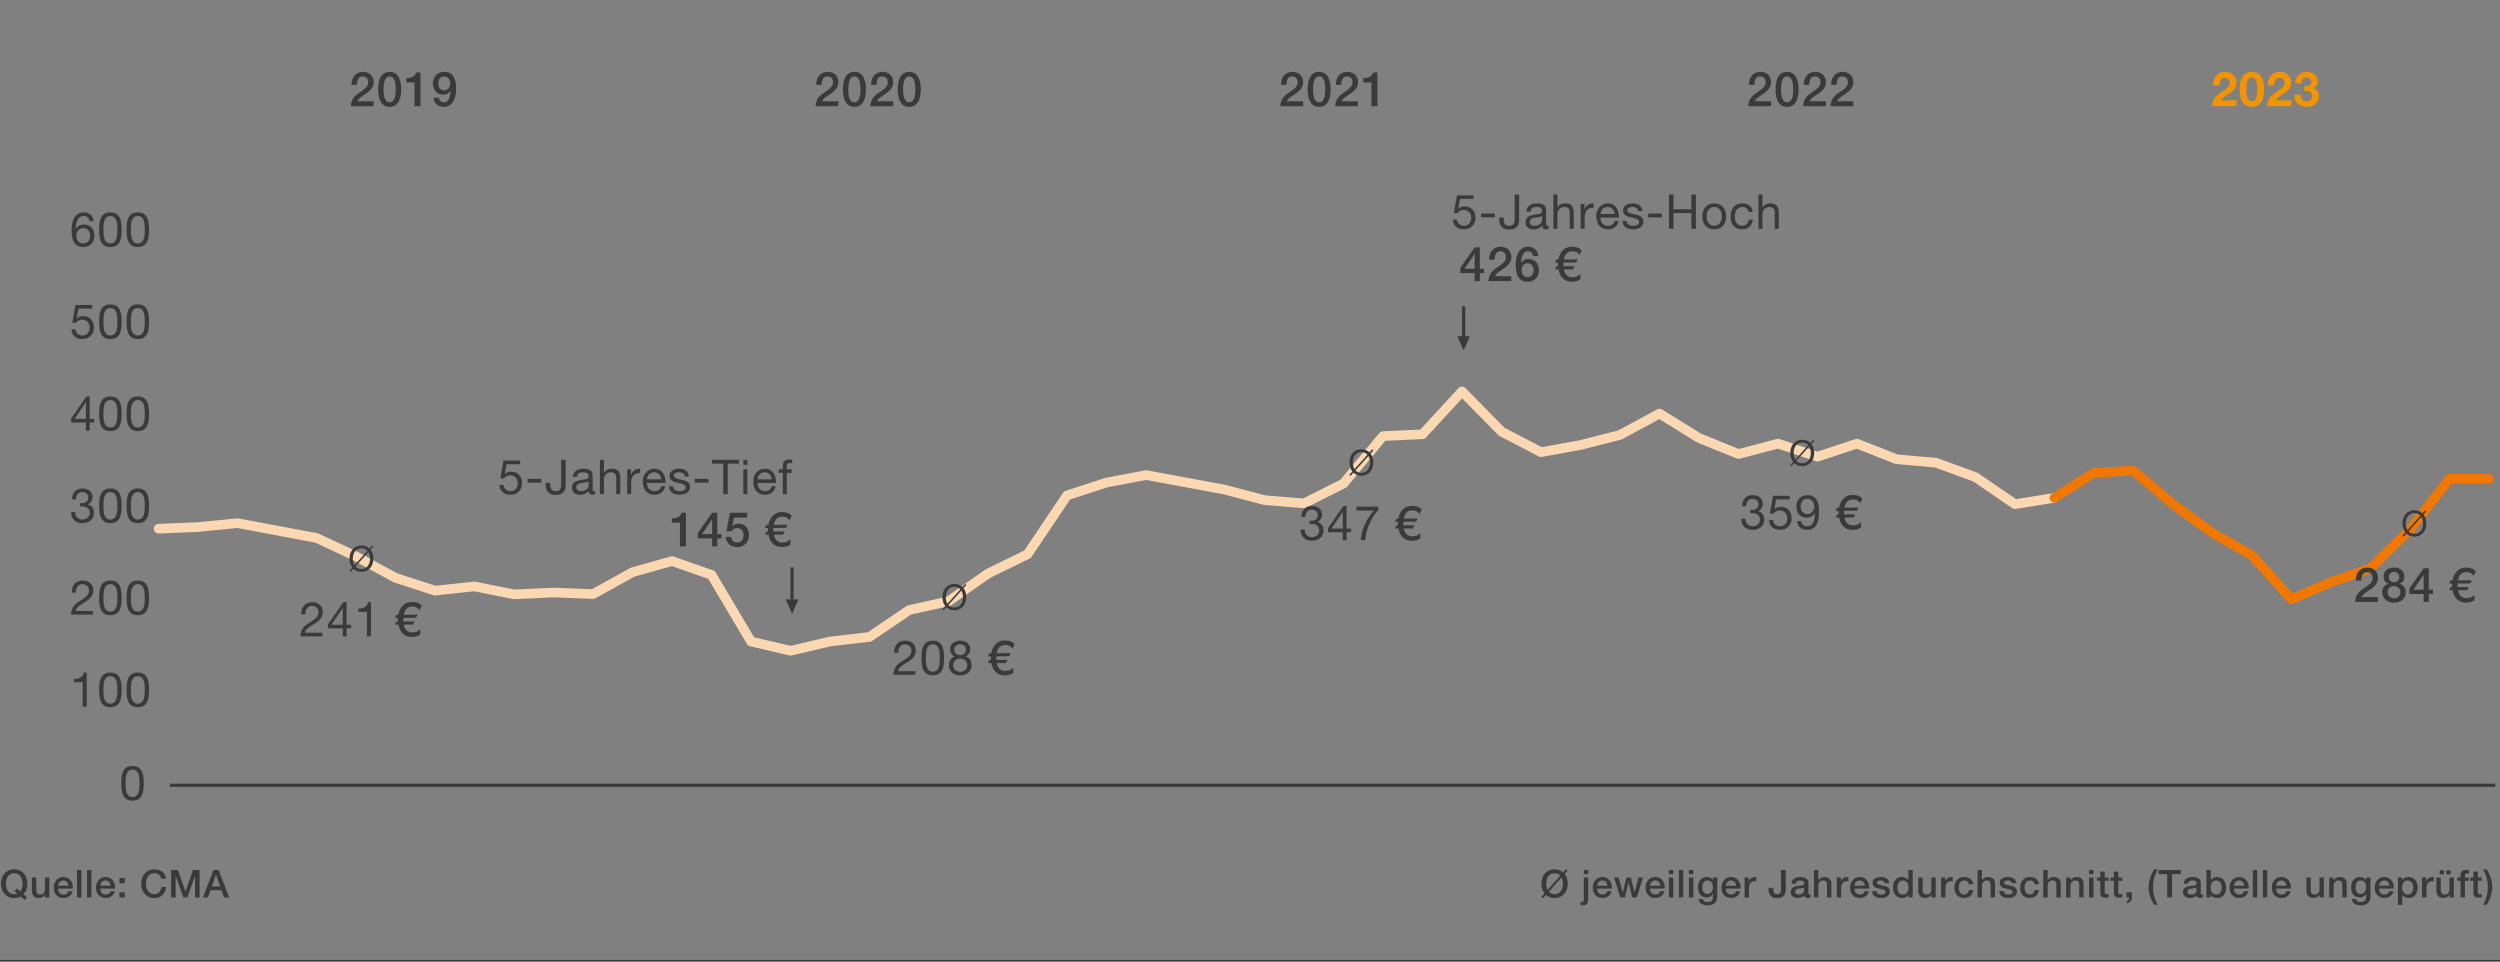 <svg xmlns="http://www.w3.org/2000/svg" width="780" height="300" viewBox="0 0 780 300"><rect x="0" y="0" width="780" height="300" fill="#808080" stroke="none"/><g fill="none" stroke-linecap="round" stroke-linejoin="round" stroke-width="3"><path stroke="#fbd7b2" d="M61.81 164.436l-12.323.52M74.133 163.225l-12.323 1.211M86.456 165.533l-12.323-2.308M98.779 167.841l-12.323-2.308M111.102 173.611l-12.323-5.77M123.425 180.294l-12.323-6.683M135.748 184.287l-12.323-3.993M148.071 182.96l-12.323 1.327M160.394 185.441l-12.323-2.481M172.717 184.864l-12.323.577M185.04 185.354l-12.323-.49M197.363 178.516l-12.323 6.838M209.686 175.054l-12.323 3.462M222.009 179.382l-12.323-4.328M234.332 200.155l-12.323-20.773M246.655 203.041l-12.323-2.886M258.978 200.155l-12.323 2.886M271.302 198.713l-12.324 1.442M283.625 190.346l-12.323 8.367M295.948 187.605l-12.323 2.741M308.271 178.949l-12.323 8.656M320.594 172.925l-12.323 6.024M332.917 154.569l-12.323 18.356M345.24 150.559l-12.323 4.01M357.563 148.222l-12.323 2.337M369.886 150.492l-12.323-2.27M382.209 152.78l-12.323-2.288M394.532 156.046l-12.323-3.266M406.855 157.056l-12.323-1.01M419.178 150.847l-12.323 6.209M431.501 136.066l-12.323 14.781M443.824 135.491l-12.323.575M456.147 122.111l-12.323 13.38M468.47 134.661l-12.323-12.55M480.793 141.081l-12.323-6.42M493.116 138.845l-12.323 2.236M505.439 135.707l-12.323 3.138M517.762 129.035l-12.323 6.672M530.085 136.652l-12.323-7.617M542.408 141.658l-12.323-5.006M554.731 138.412l-12.323 3.246M567.054 142.48l-12.323-4.068M579.377 138.412l-12.323 4.068M591.7 143.274l-12.323-4.862M604.023 144.363l-12.323-1.089M616.347 148.871l-12.324-4.508M628.67 157.31l-12.323-8.439M640.993 155.319l-12.323 1.991"/><path stroke="#f07800" d="M653.316 147.463l-12.323 7.856M665.639 146.851l-12.323.612M677.962 157.31l-12.323-10.459M690.285 166.254l-12.323-8.944M702.608 173.265l-12.323-7.011M714.931 186.956l-12.323-13.691M727.254 181.601l-12.323 5.355M739.577 177.319l-12.323 4.282M751.9 165.244l-12.323 12.075M764.223 149.376L751.9 165.244M776.546 149.376h-12.323"/></g><path fill="none" stroke="#3a3a3a" stroke-miterlimit="10" d="M53 245h725.525"/><g fill="#3a3a3a"><path d="M406.568 33.132h-7.096c.014-1.724.89-3.03 2.286-3.974 1.351-.99 3.103-1.816 3.133-3.45.014-.75-.297-1.86-1.752-1.86-1.336 0-1.738 1.154-1.782 2.624h-1.692c0-2.324 1.262-4.05 3.578-4.05 2.538 0 3.34 1.875 3.34 3.226 0 1.665-1.128 2.7-2.315 3.539-1.204.84-2.465 1.485-2.762 2.415h5.062v1.53zM415.167 27.882c0 2.385-.61 5.46-3.594 5.46-2.983 0-3.593-3.075-3.593-5.46s.61-5.46 3.593-5.46c2.985 0 3.594 3.075 3.594 5.46zm-1.693 0c0-2.19-.415-4.034-1.9-4.034-1.485 0-1.901 1.845-1.901 4.034 0 2.19.416 4.035 1.9 4.035 1.486 0 1.9-1.844 1.9-4.035zM423.676 33.132h-7.097c.015-1.724.89-3.03 2.286-3.974 1.352-.99 3.104-1.816 3.133-3.45.015-.75-.297-1.86-1.752-1.86-1.336 0-1.737 1.154-1.781 2.624h-1.693c0-2.324 1.262-4.05 3.579-4.05 2.538 0 3.34 1.875 3.34 3.226 0 1.665-1.129 2.7-2.316 3.539-1.203.84-2.465 1.485-2.762 2.415h5.063v1.53zM425.34 24.372c1.426.015 2.777-.479 3.03-1.74h1.38v10.5h-1.855v-7.41h-2.554v-1.35z"/></g><g fill="#3a3a3a"><path d="M261.568 33.132h-7.096c.014-1.724.89-3.03 2.286-3.974 1.351-.99 3.103-1.816 3.133-3.45.014-.75-.297-1.86-1.752-1.86-1.336 0-1.738 1.154-1.782 2.624h-1.692c0-2.324 1.262-4.05 3.578-4.05 2.538 0 3.34 1.875 3.34 3.226 0 1.665-1.128 2.7-2.315 3.539-1.204.84-2.465 1.485-2.762 2.415h5.062v1.53zM270.167 27.882c0 2.385-.61 5.46-3.594 5.46-2.983 0-3.593-3.075-3.593-5.46s.61-5.46 3.593-5.46c2.985 0 3.594 3.075 3.594 5.46zm-1.693 0c0-2.19-.415-4.034-1.9-4.034-1.485 0-1.901 1.845-1.901 4.034 0 2.19.416 4.035 1.9 4.035 1.486 0 1.9-1.844 1.9-4.035zM278.676 33.132h-7.097c.015-1.724.89-3.03 2.286-3.974 1.352-.99 3.104-1.816 3.133-3.45.015-.75-.297-1.86-1.752-1.86-1.336 0-1.737 1.154-1.781 2.624h-1.693c0-2.324 1.262-4.05 3.579-4.05 2.538 0 3.34 1.875 3.34 3.226 0 1.665-1.129 2.7-2.316 3.539-1.203.84-2.465 1.485-2.762 2.415h5.063v1.53zM287.274 27.882c0 2.385-.609 5.46-3.593 5.46s-3.593-3.075-3.593-5.46.61-5.46 3.593-5.46c2.984 0 3.593 3.075 3.593 5.46zm-1.693 0c0-2.19-.415-4.034-1.9-4.034-1.485 0-1.9 1.845-1.9 4.034 0 2.19.415 4.035 1.9 4.035 1.485 0 1.9-1.844 1.9-4.035z"/></g><g fill="#3a3a3a"><path d="M116.568 33.132h-7.096c.014-1.724.89-3.03 2.286-3.974 1.351-.99 3.103-1.816 3.133-3.45.014-.75-.297-1.86-1.752-1.86-1.336 0-1.738 1.154-1.782 2.624h-1.692c0-2.324 1.262-4.05 3.578-4.05 2.538 0 3.34 1.875 3.34 3.226 0 1.665-1.128 2.7-2.315 3.539-1.204.84-2.465 1.485-2.762 2.415h5.062v1.53zM125.167 27.882c0 2.385-.61 5.46-3.594 5.46-2.983 0-3.593-3.075-3.593-5.46s.61-5.46 3.593-5.46c2.985 0 3.594 3.075 3.594 5.46zm-1.693 0c0-2.19-.415-4.034-1.9-4.034-1.485 0-1.901 1.845-1.901 4.034 0 2.19.416 4.035 1.9 4.035 1.486 0 1.9-1.844 1.9-4.035zM126.787 24.372c1.425.015 2.776-.479 3.028-1.74h1.381v10.5h-1.855v-7.41h-2.554v-1.35zM136.944 30.477c.075.855.638 1.44 1.514 1.44 1.842 0 2.049-2.22 2.153-3.6l-.03-.03c-.445.81-1.291 1.26-2.241 1.26-1.96 0-3.281-1.394-3.281-3.54 0-2.04 1.306-3.585 3.578-3.585 2.94 0 3.667 2.43 3.667 5.49 0 2.505-.98 5.43-3.92 5.43-1.648 0-3.043-1.155-3.132-2.865h1.692zm-.193-4.484c0 1.14.58 2.205 1.811 2.205 1.262 0 1.886-1.05 1.886-2.205 0-1.125-.624-2.145-1.886-2.145-1.232 0-1.811 1.005-1.811 2.145z"/></g><g fill="#3a3a3a"><path d="M552.568 33.132h-7.096c.014-1.724.89-3.03 2.286-3.974 1.351-.99 3.103-1.816 3.133-3.45.014-.75-.297-1.86-1.752-1.86-1.336 0-1.738 1.154-1.782 2.624h-1.692c0-2.324 1.262-4.05 3.578-4.05 2.538 0 3.34 1.875 3.34 3.226 0 1.665-1.128 2.7-2.315 3.539-1.204.84-2.465 1.485-2.762 2.415h5.062v1.53zM561.167 27.882c0 2.385-.61 5.46-3.594 5.46-2.983 0-3.593-3.075-3.593-5.46s.61-5.46 3.593-5.46c2.985 0 3.594 3.075 3.594 5.46zm-1.693 0c0-2.19-.415-4.034-1.9-4.034-1.485 0-1.901 1.845-1.901 4.034 0 2.19.416 4.035 1.9 4.035 1.486 0 1.9-1.844 1.9-4.035zM569.676 33.132h-7.097c.015-1.724.89-3.03 2.286-3.974 1.352-.99 3.104-1.816 3.133-3.45.015-.75-.297-1.86-1.752-1.86-1.336 0-1.737 1.154-1.781 2.624h-1.693c0-2.324 1.262-4.05 3.579-4.05 2.538 0 3.34 1.875 3.34 3.226 0 1.665-1.129 2.7-2.316 3.539-1.203.84-2.465 1.485-2.762 2.415h5.063v1.53zM578.23 33.132h-7.097c.014-1.724.89-3.03 2.286-3.974 1.352-.99 3.103-1.816 3.133-3.45.014-.75-.297-1.86-1.752-1.86-1.336 0-1.737 1.154-1.781 2.624h-1.693c0-2.324 1.262-4.05 3.578-4.05 2.538 0 3.34 1.875 3.34 3.226 0 1.665-1.128 2.7-2.315 3.539-1.203.84-2.465 1.485-2.762 2.415h5.062v1.53z"/></g><g fill="#f29400"><path d="M690.442 26.667c-.074-2.399 1.277-4.245 3.77-4.245 1.901 0 3.564 1.23 3.564 3.285 0 1.576-.832 2.446-1.856 3.18-1.024.735-2.241 1.335-3 2.415h4.916v1.83h-7.632c.015-2.43 1.485-3.465 3.281-4.694.921-.631 2.168-1.275 2.183-2.566 0-.99-.653-1.62-1.559-1.62-1.247 0-1.648 1.306-1.648 2.415h-2.019zM702.559 22.422c2.079 0 3.83 1.32 3.83 5.415 0 4.185-1.751 5.505-3.83 5.505-2.05 0-3.801-1.32-3.801-5.505 0-4.094 1.752-5.415 3.8-5.415zm0 9.165c1.722 0 1.722-2.564 1.722-3.75 0-1.094 0-3.66-1.722-3.66-1.693 0-1.693 2.566-1.693 3.66 0 1.186 0 3.75 1.693 3.75zM707.55 26.667c-.074-2.399 1.276-4.245 3.77-4.245 1.9 0 3.564 1.23 3.564 3.285 0 1.576-.832 2.446-1.857 3.18-1.024.735-2.24 1.335-2.999 2.415h4.915v1.83h-7.631c.014-2.43 1.485-3.465 3.28-4.694.922-.631 2.169-1.275 2.183-2.566 0-.99-.653-1.62-1.558-1.62-1.247 0-1.649 1.306-1.649 2.415h-2.018zM718.938 26.877c.907.076 2.213-.104 2.213-1.304 0-.885-.698-1.396-1.47-1.396-1.054 0-1.618.796-1.603 1.875h-2.005c.074-2.144 1.455-3.63 3.593-3.63 1.663 0 3.49 1.035 3.49 2.91 0 .99-.49 1.875-1.456 2.146v.03c1.144.254 1.841 1.214 1.841 2.384 0 2.205-1.826 3.45-3.86 3.45-2.33 0-3.905-1.41-3.86-3.825h2.004c.045 1.14.609 2.07 1.826 2.07.95 0 1.693-.66 1.693-1.65 0-1.59-1.381-1.56-2.406-1.56v-1.5z"/></g><path d="M41.345 238.985c3.297 0 3.504 3.06 3.504 5.416 0 2.34-.207 5.398-3.504 5.398-3.296 0-3.503-3.058-3.503-5.398 0-2.356.207-5.416 3.503-5.416zm0 9.69c2.153 0 2.168-2.7 2.168-4.29 0-1.574-.015-4.275-2.168-4.275s-2.167 2.7-2.167 4.275c0 1.59.014 4.29 2.167 4.29z" fill="#3a3a3a"/><path fill="none" stroke="#3a3a3a" stroke-linejoin="round" d="M456.658 95.531v10"/><path fill="#3a3a3a" d="M454.678 104.894l1.986 4.363 1.974-4.363h-3.96z"/><path fill="none" stroke="#3a3a3a" stroke-linejoin="round" d="M247.129 177v10"/><path fill="#3a3a3a" d="M245.15 187l1.986 4.516 1.973-4.516h-3.96z"/><path fill="#fff" stroke="#3a3a3a" stroke-miterlimit="10" d="M-16 300h812"/><path d="M428.499 140.523l-.894.99c.59.759.883 1.75.883 2.783 0 2.135-1.253 4.116-3.726 4.116-1.057 0-1.896-.364-2.494-.947l-.883.979-.36-.33.915-1.012c-.6-.748-.904-1.76-.904-2.806 0-2.133 1.253-4.114 3.726-4.114 1.079 0 1.918.374 2.528.968l.86-.957.349.33zm-1.863 1.353c-.425-.495-1.046-.814-1.874-.814-1.896 0-2.69 1.65-2.69 3.234 0 .738.173 1.475.544 2.058l4.02-4.478zm-3.726 4.873c.425.485 1.035.782 1.852.782 1.896 0 2.691-1.65 2.691-3.235 0-.715-.163-1.452-.523-2.024l-4.02 4.477zM116.499 170.523l-.894.99c.59.759.883 1.75.883 2.783 0 2.135-1.253 4.116-3.726 4.116-1.057 0-1.896-.364-2.494-.947l-.883.979-.36-.33.915-1.012c-.6-.748-.904-1.76-.904-2.806 0-2.133 1.253-4.114 3.726-4.114 1.079 0 1.918.374 2.528.968l.86-.957.349.33zm-1.863 1.353c-.425-.495-1.046-.814-1.874-.814-1.896 0-2.69 1.65-2.69 3.234 0 .738.173 1.475.544 2.058l4.02-4.478zm-3.726 4.873c.425.485 1.035.782 1.852.782 1.896 0 2.691-1.65 2.691-3.235 0-.715-.163-1.452-.523-2.024l-4.02 4.477zM301.499 182.523l-.894.99c.59.759.883 1.75.883 2.783 0 2.135-1.253 4.116-3.726 4.116-1.057 0-1.896-.364-2.494-.947l-.883.979-.36-.33.915-1.012c-.6-.748-.904-1.76-.904-2.806 0-2.133 1.253-4.114 3.726-4.114 1.079 0 1.918.374 2.528.968l.86-.957.349.33zm-1.863 1.353c-.425-.495-1.046-.814-1.874-.814-1.896 0-2.69 1.65-2.69 3.234 0 .738.173 1.475.544 2.058l4.02-4.478zm-3.726 4.873c.425.485 1.035.782 1.852.782 1.896 0 2.691-1.65 2.691-3.235 0-.715-.163-1.452-.523-2.024l-4.02 4.477zM566.034 137.543l-.893.99c.589.76.882 1.75.882 2.784 0 2.135-1.252 4.115-3.726 4.115-1.057 0-1.896-.363-2.494-.945l-.883.978-.36-.33.916-1.012c-.6-.748-.905-1.761-.905-2.806 0-2.133 1.253-4.113 3.726-4.113 1.079 0 1.918.373 2.528.966l.86-.957.35.33zm-1.863 1.354c-.425-.494-1.046-.815-1.874-.815-1.896 0-2.69 1.65-2.69 3.235 0 .738.173 1.474.544 2.058l4.02-4.478zm-3.726 4.873c.425.484 1.035.781 1.852.781 1.896 0 2.691-1.65 2.691-3.234 0-.715-.163-1.451-.523-2.024l-4.02 4.477zM757.033 159.543l-.892.99c.588.76.882 1.75.882 2.784 0 2.135-1.253 4.115-3.726 4.115-1.057 0-1.897-.363-2.494-.945l-.883.978-.36-.33.915-1.012c-.6-.748-.905-1.761-.905-2.806 0-2.133 1.254-4.113 3.727-4.113 1.078 0 1.918.373 2.527.966l.862-.957.347.33zm-1.863 1.354c-.424-.494-1.045-.815-1.873-.815-1.897 0-2.692 1.65-2.692 3.235 0 .738.174 1.474.545 2.058l4.02-4.478zm-3.725 4.873c.424.484 1.035.781 1.852.781 1.896 0 2.691-1.65 2.691-3.234 0-.715-.164-1.451-.523-2.024l-4.02 4.477z" fill="#3a3a3a"/><g fill="#3a3a3a"><path d="M27.908 68.973c-.119-.959-.771-1.59-1.766-1.59-2.154 0-2.495 2.4-2.554 4.035l.03.032c.594-.977 1.485-1.397 2.627-1.397 2.02 0 3.222 1.486 3.222 3.451 0 1.545-.86 3.569-3.519 3.569-3.117 0-3.622-2.88-3.622-5.114 0-2.925.876-5.7 3.875-5.7 1.737 0 2.82.99 2.969 2.714h-1.262zm-4.083 4.606c0 1.32.802 2.369 2.183 2.369 1.366 0 2.123-1.094 2.123-2.354 0-1.32-.683-2.416-2.123-2.416-1.41 0-2.183 1.067-2.183 2.4zM34.442 66.258c3.297 0 3.504 3.06 3.504 5.416 0 2.34-.207 5.399-3.504 5.399-3.296 0-3.503-3.059-3.503-5.399 0-2.355.207-5.416 3.503-5.416zm0 9.69c2.154 0 2.168-2.7 2.168-4.29 0-1.574-.014-4.275-2.168-4.275-2.152 0-2.167 2.701-2.167 4.276 0 1.59.015 4.289 2.167 4.289zM42.996 66.258c3.297 0 3.504 3.06 3.504 5.416 0 2.34-.207 5.399-3.504 5.399-3.296 0-3.503-3.059-3.503-5.399 0-2.355.207-5.416 3.503-5.416zm0 9.69c2.153 0 2.168-2.7 2.168-4.29 0-1.574-.015-4.275-2.168-4.275-2.152 0-2.167 2.701-2.167 4.276 0 1.59.015 4.289 2.167 4.289zM28.74 96.28h-4.247l-.563 3.06.029.03c.46-.526 1.247-.766 1.96-.766 1.87 0 3.4 1.215 3.4 3.646 0 1.8-1.232 3.54-3.682 3.54-1.826 0-3.31-1.126-3.356-3.045h1.262c.074 1.095.95 1.92 2.213 1.92 1.202 0 2.226-.825 2.226-2.52 0-1.41-.964-2.416-2.375-2.416-.801 0-1.47.406-1.96 1.006l-1.084-.06.98-5.52h5.196v1.125zM34.442 94.975c3.297 0 3.504 3.06 3.504 5.414 0 2.34-.207 5.4-3.504 5.4-3.296 0-3.503-3.06-3.503-5.4 0-2.353.207-5.414 3.503-5.414zm0 9.69c2.154 0 2.168-2.7 2.168-4.29 0-1.576-.014-4.275-2.168-4.275-2.152 0-2.167 2.7-2.167 4.275 0 1.59.015 4.29 2.167 4.29zM42.996 94.975c3.297 0 3.504 3.06 3.504 5.414 0 2.34-.207 5.4-3.504 5.4-3.296 0-3.503-3.06-3.503-5.4 0-2.353.207-5.414 3.503-5.414zm0 9.69c2.153 0 2.168-2.7 2.168-4.29 0-1.576-.015-4.275-2.168-4.275-2.152 0-2.167 2.7-2.167 4.275 0 1.59.015 4.29 2.167 4.29zM27.982 130.71h1.426v1.124h-1.426v2.49h-1.187v-2.49h-4.617v-1.23l4.795-6.914h1.01v7.02zm-1.187 0v-5.206h-.03l-3.503 5.205h3.533zM34.442 123.69c3.297 0 3.504 3.06 3.504 5.414 0 2.34-.207 5.4-3.504 5.4-3.296 0-3.503-3.06-3.503-5.4 0-2.354.207-5.414 3.503-5.414zm0 9.69c2.154 0 2.168-2.7 2.168-4.29 0-1.576-.014-4.275-2.168-4.275-2.152 0-2.167 2.7-2.167 4.275 0 1.59.015 4.29 2.167 4.29zM42.996 123.69c3.297 0 3.504 3.06 3.504 5.414 0 2.34-.207 5.4-3.504 5.4-3.296 0-3.503-3.06-3.503-5.4 0-2.354.207-5.414 3.503-5.414zm0 9.69c2.153 0 2.168-2.7 2.168-4.29 0-1.576-.015-4.275-2.168-4.275-2.152 0-2.167 2.7-2.167 4.275 0 1.59.015 4.29 2.167 4.29zM22.415 184.887c-.103-2.16 1.158-3.765 3.385-3.765 1.84 0 3.296 1.08 3.296 3.06 0 1.875-1.247 2.82-2.554 3.645-1.321.81-2.702 1.484-2.954 2.804h5.404v1.125h-6.874c.208-2.52 1.47-3.42 2.954-4.35 1.783-1.109 2.688-1.769 2.688-3.24 0-1.154-.921-1.92-2.034-1.92-1.47 0-2.093 1.366-2.05 2.641h-1.26zM34.442 181.121c3.297 0 3.504 3.061 3.504 5.417 0 2.34-.207 5.398-3.504 5.398-3.296 0-3.503-3.059-3.503-5.398 0-2.356.207-5.417 3.503-5.417zm0 9.69c2.154 0 2.168-2.7 2.168-4.29 0-1.573-.014-4.275-2.168-4.275-2.152 0-2.167 2.702-2.167 4.276 0 1.59.015 4.289 2.167 4.289zM42.996 181.121c3.297 0 3.504 3.061 3.504 5.417 0 2.34-.207 5.398-3.504 5.398-3.296 0-3.503-3.059-3.503-5.398 0-2.356.207-5.417 3.503-5.417zm0 9.69c2.153 0 2.168-2.7 2.168-4.29 0-1.573-.015-4.275-2.168-4.275-2.152 0-2.167 2.702-2.167 4.276 0 1.59.015 4.289 2.167 4.289zM24.998 156.965c.193.016.371.016.55.016 1.068 0 2.004-.584 2.004-1.74 0-1.11-.802-1.71-1.87-1.71-1.381 0-1.975 1.065-1.99 2.31H22.43c.074-2.024 1.143-3.434 3.252-3.434 1.826 0 3.207.884 3.207 2.85 0 .929-.654 1.74-1.455 2.114v.03c1.276.285 1.9 1.304 1.9 2.58 0 2.13-1.648 3.24-3.623 3.24-2.138 0-3.549-1.275-3.504-3.465h1.262c.045 1.38.802 2.34 2.242 2.34 1.232 0 2.286-.766 2.286-2.055 0-1.336-.994-2.04-2.241-2.04-.253 0-.52.015-.758.044v-1.08zM34.442 152.407c3.297 0 3.504 3.06 3.504 5.414 0 2.34-.207 5.4-3.504 5.4-3.296 0-3.503-3.06-3.503-5.4 0-2.354.207-5.414 3.503-5.414zm0 9.69c2.154 0 2.168-2.7 2.168-4.29 0-1.576-.014-4.275-2.168-4.275-2.152 0-2.167 2.699-2.167 4.275 0 1.59.015 4.29 2.167 4.29zM42.996 152.407c3.297 0 3.504 3.06 3.504 5.414 0 2.34-.207 5.4-3.504 5.4-3.296 0-3.503-3.06-3.503-5.4 0-2.354.207-5.414 3.503-5.414zm0 9.69c2.153 0 2.168-2.7 2.168-4.29 0-1.576-.015-4.275-2.168-4.275-2.152 0-2.167 2.699-2.167 4.275 0 1.59.015 4.29 2.167 4.29zM27.047 220.473h-1.262v-7.621h-2.731v-1.02c1.44 0 2.746-.388 3.028-1.994h.965v10.635zM34.442 209.838c3.297 0 3.504 3.06 3.504 5.414 0 2.34-.207 5.4-3.504 5.4-3.296 0-3.503-3.06-3.503-5.4 0-2.353.207-5.414 3.503-5.414zm0 9.69c2.154 0 2.168-2.7 2.168-4.29 0-1.575-.014-4.275-2.168-4.275-2.152 0-2.167 2.7-2.167 4.276 0 1.59.015 4.289 2.167 4.289zM42.996 209.838c3.297 0 3.504 3.06 3.504 5.414 0 2.34-.207 5.4-3.504 5.4-3.296 0-3.503-3.06-3.503-5.4 0-2.353.207-5.414 3.503-5.414zm0 9.69c2.153 0 2.168-2.7 2.168-4.29 0-1.575-.015-4.275-2.168-4.275-2.152 0-2.167 2.7-2.167 4.276 0 1.59.015 4.289 2.167 4.289z"/><g><path d="M162.291 144.842h-4.246l-.564 3.06.03.03c.46-.525 1.247-.766 1.96-.766 1.87 0 3.4 1.215 3.4 3.647 0 1.799-1.232 3.539-3.683 3.539-1.826 0-3.31-1.125-3.355-3.045h1.262c.074 1.096.95 1.92 2.213 1.92 1.202 0 2.226-.824 2.226-2.52 0-1.41-.965-2.416-2.375-2.416-.802 0-1.47.407-1.96 1.006l-1.084-.06.98-5.52h5.196v1.125zM164.61 149.403h4.29v1.199h-4.29v-1.2zM176.488 151.502c0 1.455-.758 2.924-3.133 2.924-1.974 0-3.088-1.11-3.088-3.119v-.66h1.41v.45c0 1.245.327 2.13 1.708 2.13 1.292 0 1.692-.75 1.692-1.936v-7.83h1.411v8.041zM185.694 154.141c-.222.137-.505.211-.905.211-.653 0-1.07-.36-1.07-1.2-.698.825-1.632 1.2-2.701 1.2-1.396 0-2.54-.63-2.54-2.176 0-1.754 1.293-2.129 2.6-2.385 1.395-.27 2.582-.18 2.582-1.138 0-1.112-.905-1.291-1.707-1.291-1.07 0-1.856.33-1.915 1.47h-1.263c.075-1.92 1.545-2.595 3.252-2.595 1.381 0 2.88.314 2.88 2.13v3.99c0 .6 0 .87.402.87a1.1 1.1 0 00.385-.074v.988zm-2.048-3.975c-.49.362-1.44.375-2.287.526-.832.15-1.544.449-1.544 1.394 0 .84.712 1.14 1.485 1.14 1.663.001 2.346-1.05 2.346-1.755v-1.305zM187.166 143.461h1.262v4.096h.03c.415-.93 1.499-1.32 2.42-1.32 2.018 0 2.643 1.17 2.643 2.836v5.1h-1.262v-5.25c0-.946-.594-1.561-1.56-1.561-1.53 0-2.271 1.035-2.271 2.43v4.38h-1.262v-10.71zM195.675 146.416h1.188v1.635h.03c.608-1.244 1.455-1.86 2.82-1.814v1.35c-2.033 0-2.775 1.17-2.775 3.134v3.451h-1.263v-7.756zM207.51 151.711c-.342 1.711-1.56 2.64-3.281 2.64-2.45.001-3.609-1.71-3.683-4.08 0-2.323 1.515-4.034 3.608-4.034 2.717 0 3.548 2.564 3.474 4.44h-5.745c-.045 1.35.712 2.55 2.39 2.55 1.04 0 1.766-.51 1.99-1.516h1.247zm-1.218-2.16c-.06-1.215-.965-2.19-2.212-2.19-1.321 0-2.108 1.007-2.197 2.19h4.409zM210.006 151.727c.044 1.14 1.024 1.5 2.063 1.5.787 0 1.856-.18 1.856-1.154 0-.99-1.247-1.157-2.509-1.442-1.247-.285-2.509-.705-2.509-2.19 0-1.56 1.529-2.204 2.865-2.204 1.693 0 3.043.54 3.148 2.43h-1.262c-.09-.99-.95-1.305-1.782-1.305-.757 0-1.633.21-1.633.99 0 .914 1.336 1.064 2.509 1.35 1.262.285 2.509.705 2.509 2.205 0 1.845-1.707 2.445-3.266 2.445-1.723 0-3.178-.705-3.252-2.625h1.263zM216.747 149.403h4.291v1.199h-4.29v-1.2zM225.642 144.663h-3.535v-1.202h8.478v1.202h-3.533v9.51h-1.41v-9.51zM233.186 145.022h-1.262v-1.56h1.262v1.56zm-1.262 1.394h1.262v7.756h-1.262v-7.756zM241.99 151.711c-.342 1.711-1.56 2.64-3.281 2.64-2.45.001-3.608-1.71-3.683-4.08 0-2.323 1.515-4.034 3.609-4.034 2.717 0 3.548 2.564 3.473 4.44h-5.745c-.045 1.35.712 2.55 2.39 2.55 1.04 0 1.767-.51 1.99-1.516h1.247zm-1.218-2.16c-.06-1.215-.964-2.19-2.211-2.19-1.322 0-2.109 1.007-2.198 2.19h4.41zM244.233 147.541h-1.292v-1.125h1.292v-1.154c0-1.26.743-1.92 2.123-1.92.238 0 .58.045.817.12v1.11a2.305 2.305 0 00-.712-.105c-.61 0-.966.196-.966.87v1.08h1.485v1.124h-1.485v6.631h-1.262v-6.63z"/></g><g><path d="M459.773 62.056h-4.246l-.563 3.06.03.03c.46-.524 1.246-.765 1.96-.765 1.87 0 3.399 1.215 3.399 3.646 0 1.8-1.232 3.539-3.682 3.539-1.826 0-3.31-1.125-3.356-3.045h1.262c.074 1.096.95 1.92 2.213 1.92 1.202 0 2.227-.824 2.227-2.52 0-1.41-.965-2.415-2.375-2.415-.802 0-1.47.406-1.96 1.005l-1.084-.06.98-5.519h5.195v1.124zM462.092 66.617h4.29v1.199h-4.29v-1.2zM473.97 68.716c0 1.455-.757 2.925-3.132 2.925-1.975 0-3.089-1.11-3.089-3.12v-.66h1.411v.45c0 1.245.326 2.13 1.707 2.13 1.292 0 1.693-.75 1.693-1.935v-7.83h1.41v8.04zM483.177 71.356c-.223.136-.505.21-.906.21-.653 0-1.069-.36-1.069-1.2-.698.825-1.633 1.2-2.702 1.2-1.396 0-2.54-.63-2.54-2.175 0-1.755 1.293-2.13 2.6-2.385 1.395-.27 2.583-.18 2.583-1.14 0-1.11-.906-1.29-1.707-1.29-1.07 0-1.857.33-1.915 1.47h-1.263c.074-1.92 1.545-2.594 3.252-2.594 1.38 0 2.88.314 2.88 2.13v3.99c0 .6 0 .869.401.869.104 0 .223-.015.386-.074v.989zm-2.05-3.975c-.49.36-1.44.375-2.285.526-.832.15-1.544.449-1.544 1.394 0 .84.712 1.14 1.484 1.14 1.663 0 2.346-1.05 2.346-1.755v-1.305zM484.648 60.676h1.262v4.096h.03c.415-.93 1.5-1.32 2.42-1.32 2.019 0 2.643 1.17 2.643 2.835v5.1h-1.262v-5.25c0-.945-.594-1.56-1.56-1.56-1.529 0-2.27 1.035-2.27 2.43v4.38h-1.263v-10.71zM493.157 63.631h1.189v1.635h.029c.608-1.244 1.455-1.86 2.821-1.814v1.35c-2.034 0-2.776 1.17-2.776 3.134v3.45h-1.263v-7.755zM504.992 68.926c-.342 1.71-1.56 2.64-3.281 2.64-2.45 0-3.608-1.71-3.683-4.08 0-2.324 1.515-4.034 3.609-4.034 2.717 0 3.548 2.564 3.473 4.439h-5.745c-.045 1.35.712 2.55 2.39 2.55 1.04 0 1.766-.51 1.99-1.515h1.247zm-1.218-2.16c-.06-1.215-.964-2.19-2.212-2.19-1.32 0-2.108 1.005-2.197 2.19h4.41zM507.488 68.94c.044 1.141 1.025 1.5 2.064 1.5.787 0 1.855-.179 1.855-1.153 0-.99-1.247-1.156-2.509-1.44-1.247-.286-2.508-.706-2.508-2.19 0-1.56 1.528-2.205 2.865-2.205 1.692 0 3.043.54 3.147 2.43h-1.261c-.09-.991-.95-1.305-1.783-1.305-.756 0-1.632.21-1.632.99 0 .914 1.336 1.064 2.508 1.35 1.262.285 2.51.704 2.51 2.204 0 1.845-1.708 2.445-3.266 2.445-1.723 0-3.178-.705-3.252-2.625h1.262zM514.23 66.617h4.29v1.199h-4.29v-1.2zM520.719 60.676h1.41v4.606h5.583v-4.606h1.41v10.71h-1.41v-4.905h-5.583v4.905h-1.41v-10.71zM534.84 63.452c2.435 0 3.726 1.785 3.726 4.064 0 2.266-1.29 4.05-3.726 4.05-2.435 0-3.727-1.784-3.727-4.05 0-2.28 1.292-4.064 3.727-4.064zm0 6.989c1.321 0 2.39-1.05 2.39-2.925 0-1.89-1.069-2.94-2.39-2.94s-2.39 1.05-2.39 2.94c0 1.875 1.069 2.925 2.39 2.925zM545.562 66.121c-.193-.975-.86-1.544-1.9-1.544-1.827 0-2.39 1.455-2.39 3.029 0 1.426.637 2.835 2.24 2.835 1.218 0 1.946-.72 2.11-1.89h1.291c-.282 1.89-1.455 3.015-3.386 3.015-2.345 0-3.592-1.65-3.592-3.96 0-2.324 1.188-4.154 3.623-4.154 1.737 0 3.132.825 3.31 2.67h-1.306zM548.621 60.676h1.262v4.096h.03c.415-.93 1.5-1.32 2.42-1.32 2.019 0 2.643 1.17 2.643 2.835v5.1h-1.262v-5.25c0-.945-.594-1.56-1.56-1.56-1.529 0-2.271 1.035-2.271 2.43v4.38h-1.262v-10.71z"/></g><g><path d="M408.592 162.455c.193.016.37.016.55.016 1.068 0 2.004-.585 2.004-1.74 0-1.11-.802-1.71-1.87-1.71-1.381 0-1.975 1.065-1.99 2.31h-1.263c.075-2.025 1.144-3.435 3.252-3.435 1.827 0 3.207.885 3.207 2.85 0 .93-.653 1.74-1.455 2.115v.03c1.277.285 1.9 1.305 1.9 2.58 0 2.13-1.648 3.24-3.622 3.24-2.138 0-3.55-1.275-3.504-3.465h1.261c.045 1.38.802 2.34 2.243 2.34 1.232 0 2.286-.765 2.286-2.055 0-1.335-.994-2.04-2.241-2.04-.253 0-.52.015-.758.045v-1.08zM420.13 164.915h1.426v1.125h-1.426v2.49h-1.188v-2.49h-4.617v-1.23l4.795-6.914h1.01v7.02zm-1.188 0v-5.204h-.03l-3.503 5.204h3.533zM430.02 159.171c-2.124 2.13-3.845 6.03-4.039 9.36h-1.41c.238-3.6 1.945-6.885 4.158-9.255h-5.524v-1.2h6.815v1.095zM442.88 160.431a2.35 2.35 0 00-1.04-.975c-.341-.135-.668-.21-1.188-.21-.712 0-1.232.166-1.662.54-.49.42-.846 1.17-1.01 2.01l4.306-.03-.445.975-3.98.03c-.045.405-.014.765 0 1.125h3.445l-.446.975h-2.836c.075.78.446 1.47.966 1.89.46.404.935.57 1.662.555.476 0 .907-.06 1.322-.225a2.68 2.68 0 001.158-.84v1.695c-.312.24-.653.42-.965.525-.193.06-.46.12-.802.18-.326.06-.594.09-.816.09-.847 0-1.781-.24-2.42-.705-.95-.645-1.618-1.86-1.812-3.166h-1.098l.445-.974h.52a4.73 4.73 0 01-.015-1.125h-.95l.445-.975h.624c.252-1.44.965-2.625 1.9-3.285.654-.465 1.38-.69 2.33-.69.728 0 1.441.12 1.99.36.401.195.743.465 1.04.78l-.668 1.47z"/></g><g><path d="M94.009 191.66c-.104-2.159 1.158-3.764 3.385-3.764 1.84 0 3.295 1.08 3.295 3.06 0 1.874-1.247 2.82-2.553 3.645-1.322.81-2.702 1.484-2.954 2.805h5.404v1.125h-6.874c.208-2.52 1.47-3.42 2.954-4.35 1.782-1.11 2.688-1.77 2.688-3.24 0-1.155-.921-1.92-2.035-1.92-1.47 0-2.092 1.365-2.048 2.64h-1.262zM108.13 194.915h1.426v1.125h-1.426v2.49h-1.188v-2.49h-4.617v-1.23l4.795-6.914h1.01v7.02zm-1.188 0v-5.204h-.03l-3.503 5.204h3.533zM115.748 198.53h-1.262v-7.62h-2.731v-1.019c1.44 0 2.746-.39 3.028-1.995h.965v10.635zM130.88 190.431a2.35 2.35 0 00-1.04-.975c-.341-.135-.668-.21-1.188-.21-.712 0-1.232.166-1.662.54-.49.42-.846 1.17-1.01 2.01l4.306-.03-.445.975-3.98.03c-.045.405-.014.765 0 1.125h3.445l-.446.975h-2.836c.075.78.446 1.47.966 1.89.46.404.935.57 1.662.555.476 0 .907-.06 1.322-.225a2.68 2.68 0 001.158-.84v1.695c-.312.24-.653.42-.965.525-.193.06-.46.12-.802.18-.326.06-.594.09-.816.09-.847 0-1.781-.24-2.42-.705-.95-.645-1.618-1.86-1.812-3.166h-1.098l.445-.974h.52a4.73 4.73 0 01-.015-1.125h-.95l.445-.975h.624c.252-1.44.965-2.625 1.9-3.285.654-.465 1.38-.69 2.33-.69.728 0 1.441.12 1.99.36.401.195.743.465 1.04.78l-.668 1.47z"/></g><g><path d="M279.009 203.66c-.104-2.159 1.158-3.764 3.385-3.764 1.84 0 3.295 1.08 3.295 3.06 0 1.874-1.247 2.82-2.553 3.645-1.322.81-2.702 1.484-2.954 2.805h5.404v1.125h-6.874c.208-2.52 1.47-3.42 2.954-4.35 1.782-1.11 2.688-1.77 2.688-3.24 0-1.155-.921-1.92-2.035-1.92-1.47 0-2.092 1.365-2.048 2.64h-1.262zM291.036 199.896c3.297 0 3.504 3.06 3.504 5.415 0 2.34-.207 5.4-3.504 5.4-3.296 0-3.503-3.06-3.503-5.4 0-2.355.207-5.415 3.503-5.415zm0 9.69c2.153 0 2.168-2.7 2.168-4.29 0-1.575-.015-4.275-2.168-4.275-2.152 0-2.167 2.7-2.167 4.275 0 1.59.015 4.29 2.167 4.29zM299.516 199.896c2.301 0 3.192 1.365 3.192 2.715 0 .945-.594 1.815-1.455 2.205 1.262.405 1.871 1.335 1.871 2.655 0 2.055-1.544 3.24-3.49 3.24-2.019 0-3.577-1.065-3.577-3.24 0-1.26.668-2.235 1.84-2.655a2.404 2.404 0 01-1.47-2.205c0-1.755 1.47-2.715 3.089-2.715zm.119 9.69c1.261 0 2.153-.885 2.153-2.07 0-1.155-.98-2.025-2.168-2.025-1.247 0-2.227.81-2.227 2.04 0 1.275.935 2.054 2.242 2.054zm0-5.22c.995 0 1.737-.63 1.737-1.71 0-1.065-.742-1.635-1.767-1.635-1.01 0-1.841.57-1.841 1.635 0 1.17.832 1.71 1.87 1.71zM315.88 202.431a2.35 2.35 0 00-1.04-.975c-.341-.135-.668-.21-1.188-.21-.712 0-1.232.166-1.662.54-.49.42-.846 1.17-1.01 2.01l4.306-.03-.445.975-3.98.03c-.045.405-.014.765 0 1.125h3.445l-.446.975h-2.836c.075.78.446 1.47.966 1.89.46.404.935.57 1.662.555.476 0 .907-.06 1.322-.225a2.68 2.68 0 001.158-.84v1.695c-.312.24-.653.42-.965.525-.193.06-.46.12-.802.18-.326.06-.594.09-.816.09-.847 0-1.781-.24-2.42-.705-.95-.645-1.618-1.86-1.812-3.166h-1.098l.445-.974h.52a4.73 4.73 0 01-.015-1.125h-.95l.445-.975h.624c.252-1.44.965-2.625 1.9-3.285.654-.465 1.38-.69 2.33-.69.728 0 1.441.12 1.99.36.401.195.743.465 1.04.78l-.668 1.47z"/></g><g><path d="M463.038 85.204h-1.336v2.49H460.1v-2.49h-4.454V83.51l4.454-6.315h1.603v6.66h1.336v1.35zm-6.087-1.35h3.148v-4.62h-.03l-3.118 4.62zM471.518 87.695h-7.097c.015-1.725.89-3.03 2.286-3.975 1.352-.99 3.104-1.815 3.133-3.45.014-.75-.297-1.86-1.752-1.86-1.336 0-1.737 1.155-1.781 2.625h-1.693c0-2.325 1.262-4.05 3.578-4.05 2.538 0 3.34 1.875 3.34 3.225 0 1.665-1.128 2.7-2.315 3.54-1.203.84-2.465 1.485-2.762 2.414h5.063v1.53zM478.26 79.85c-.074-.854-.639-1.44-1.514-1.44-1.842 0-2.05 2.22-2.153 3.6l.03.03c.46-.825 1.321-1.245 2.241-1.245 2.064 0 3.282 1.515 3.282 3.525 0 2.04-1.381 3.585-3.46 3.585-3.058 0-3.786-2.43-3.786-5.49 0-2.505.98-5.43 3.92-5.43 1.648 0 3.043 1.155 3.132 2.865h-1.692zm.193 4.44c0-1.126-.608-2.145-1.826-2.145-1.232 0-1.871.99-1.871 2.144 0 1.141.639 2.19 1.871 2.19 1.218 0 1.826-1.065 1.826-2.19zM492.813 79.595a2.35 2.35 0 00-1.04-.974c-.341-.136-.669-.21-1.188-.21-.712 0-1.232.165-1.662.539-.49.42-.847 1.17-1.01 2.01l4.306-.03-.446.975-3.98.03c-.043.405-.014.765 0 1.125h3.445l-.445.975h-2.836c.074.78.445 1.47.966 1.89.46.404.934.57 1.662.555.476 0 .906-.06 1.321-.225a2.68 2.68 0 001.158-.84v1.695c-.311.24-.653.42-.964.525-.194.06-.46.12-.802.18-.326.06-.594.09-.817.09-.846 0-1.782-.24-2.42-.705-.95-.645-1.618-1.86-1.811-3.165h-1.099l.446-.975h.52a4.73 4.73 0 01-.015-1.125h-.95l.445-.975h.624c.252-1.44.965-2.625 1.9-3.285.653-.465 1.38-.69 2.33-.69.728 0 1.44.12 1.99.36.4.195.743.465 1.04.78l-.669 1.47z"/></g><g><path d="M546.1 159.057c.193.016.37.016.55.016 1.068 0 2.003-.585 2.003-1.74 0-1.11-.801-1.71-1.87-1.71-1.38 0-1.974 1.065-1.99 2.31h-1.262c.074-2.025 1.144-3.436 3.252-3.436 1.826 0 3.207.885 3.207 2.85 0 .93-.653 1.74-1.455 2.115v.03c1.277.286 1.9 1.305 1.9 2.58 0 2.13-1.648 3.24-3.623 3.24-2.137 0-3.548-1.274-3.503-3.465h1.261c.045 1.38.802 2.34 2.242 2.34 1.233 0 2.287-.765 2.287-2.055 0-1.335-.995-2.04-2.242-2.04-.253 0-.52.016-.757.045v-1.08zM558.395 155.802h-4.247l-.563 3.06.03.03c.46-.524 1.246-.765 1.96-.765 1.87 0 3.399 1.215 3.399 3.646 0 1.8-1.232 3.539-3.682 3.539-1.826 0-3.31-1.125-3.355-3.045h1.261c.074 1.096.95 1.92 2.213 1.92 1.202 0 2.227-.824 2.227-2.52 0-1.41-.965-2.415-2.375-2.415-.802 0-1.47.406-1.96 1.005l-1.084-.06.98-5.519h5.196v1.124zM561.96 162.568c.089 1.034.92 1.619 1.93 1.619 1.545 0 2.301-1.364 2.376-4.11l-.03-.03a2.756 2.756 0 01-2.435 1.47c-2.138 0-3.325-1.454-3.325-3.555 0-2.054 1.424-3.465 3.459-3.465 1.96 0 3.608 1.066 3.608 5.085 0 3.675-1.099 5.73-3.652 5.73-1.768 0-3.03-.915-3.193-2.744h1.262zm1.915-6.946c-1.499 0-2.063 1.215-2.063 2.521 0 1.17.86 2.249 2.079 2.249 1.32 0 2.152-1.08 2.152-2.34 0-1.305-.757-2.43-2.168-2.43zM580.388 157.033a2.35 2.35 0 00-1.04-.975c-.341-.136-.668-.21-1.188-.21-.712 0-1.232.165-1.662.54-.49.42-.847 1.17-1.01 2.01l4.306-.03-.445.974-3.98.03c-.045.406-.015.765 0 1.125h3.444l-.445.975h-2.836c.074.78.446 1.47.966 1.89.46.405.935.57 1.662.555.476 0 .906-.06 1.321-.224a2.68 2.68 0 001.159-.841v1.695c-.312.24-.654.42-.965.526-.194.06-.46.119-.802.18-.326.059-.594.09-.816.09-.847 0-1.782-.241-2.42-.706-.95-.644-1.618-1.86-1.812-3.165h-1.098l.445-.975h.52a4.73 4.73 0 01-.015-1.125h-.95l.445-.974h.624c.252-1.44.965-2.625 1.9-3.285.654-.465 1.38-.69 2.33-.69.728 0 1.44.12 1.99.36.401.195.743.464 1.04.78l-.668 1.47z"/></g><g><path d="M741.928 187.81h-7.097c.015-1.725.89-3.03 2.286-3.975 1.352-.99 3.104-1.815 3.133-3.45.015-.75-.297-1.86-1.752-1.86-1.336 0-1.737 1.155-1.781 2.625h-1.693c0-2.324 1.262-4.05 3.579-4.05 2.538 0 3.34 1.875 3.34 3.226 0 1.665-1.129 2.699-2.316 3.539-1.203.84-2.465 1.485-2.762 2.415h5.063v1.53zM743.266 184.72c0-1.32.742-2.265 1.9-2.564v-.03c-.936-.36-1.47-1.141-1.47-2.16 0-1.786 1.173-2.866 3.237-2.866s3.237 1.08 3.237 2.865c0 1.02-.535 1.8-1.47 2.16v.03c1.157.3 1.9 1.245 1.9 2.565 0 2.055-1.559 3.3-3.667 3.3-2.108 0-3.667-1.245-3.667-3.3zm5.641 0c0-1.155-.845-1.845-1.974-1.845-1.128 0-1.975.69-1.975 1.845 0 1.23.847 1.95 1.975 1.95 1.129 0 1.974-.72 1.974-1.95zm-3.607-4.665c0 .99.698 1.545 1.633 1.545s1.633-.555 1.633-1.545c0-1.035-.727-1.604-1.633-1.604s-1.633.569-1.633 1.604zM759.11 185.32h-1.337v2.49h-1.603v-2.49h-4.454v-1.695l4.454-6.315h1.603v6.66h1.336v1.35zm-6.088-1.35h3.148v-4.62h-.03l-3.118 4.62zM771.776 179.71a2.35 2.35 0 00-1.039-.974c-.341-.136-.669-.21-1.188-.21-.712 0-1.233.165-1.662.539-.49.42-.847 1.17-1.01 2.01l4.306-.03-.446.975-3.98.03c-.044.405-.014.765 0 1.125h3.445l-.445.975h-2.836c.074.78.445 1.47.966 1.89.46.405.934.57 1.662.555.475 0 .906-.06 1.321-.224a2.68 2.68 0 001.158-.841v1.695c-.311.24-.653.42-.965.525-.193.06-.46.12-.801.18-.326.06-.594.09-.817.09-.846 0-1.78-.24-2.42-.705-.95-.645-1.618-1.86-1.811-3.165h-1.099l.446-.975h.52a4.73 4.73 0 01-.016-1.125h-.95l.446-.974h.624c.252-1.44.964-2.625 1.9-3.286.653-.464 1.38-.69 2.33-.69.728 0 1.44.12 1.99.36.4.196.742.465 1.04.78l-.669 1.47z"/></g><g><path d="M209.604 161.721c1.424.014 2.776-.48 3.028-1.74h1.38v10.5h-1.855v-7.41h-2.553v-1.35zM225.12 167.99h-1.336v2.49h-1.603v-2.49h-4.454v-1.695l4.454-6.314h1.603v6.66h1.336v1.35zm-6.087-1.349h3.148v-4.621h-.03l-3.118 4.621zM227.75 159.98h5.375v1.53h-4.113l-.534 2.67.029.031c.46-.51 1.218-.795 1.916-.795 2.063 0 3.25 1.5 3.25 3.51 0 1.68-1.038 3.764-3.592 3.764-2.005 0-3.563-1.094-3.638-3.195h1.693c.104 1.125.816 1.771 1.915 1.771 1.44 0 1.93-1.035 1.93-2.31 0-1.155-.608-2.19-1.974-2.19-.713 0-1.41.225-1.678.959h-1.692l1.113-5.744zM246.34 162.381a2.35 2.35 0 00-1.038-.974c-.342-.137-.67-.211-1.189-.211-.712 0-1.232.166-1.662.539-.49.422-.847 1.172-1.01 2.011l4.306-.03-.445.974-3.98.031c-.045.404-.014.764 0 1.125h3.445l-.446.975h-2.836c.075.779.446 1.47.966 1.89.46.405.935.569 1.662.555.476 0 .907-.06 1.322-.225a2.69 2.69 0 001.158-.841v1.695c-.312.24-.654.42-.965.525-.193.06-.46.12-.802.18-.326.06-.594.09-.816.09-.847 0-1.781-.24-2.42-.705-.95-.645-1.618-1.86-1.812-3.164h-1.098l.445-.975h.52a4.732 4.732 0 01-.015-1.125h-.95l.445-.975h.624c.252-1.44.965-2.625 1.9-3.285.654-.465 1.38-.691 2.33-.691.728 0 1.44.121 1.99.361.401.196.743.465 1.04.78l-.668 1.47z"/></g><g><path d="M8.42 279.963l-.732.816-1.247-1.091a4.102 4.102 0 01-2.014.516c-2.567 0-4.102-2.04-4.102-4.486 0-2.447 1.535-4.486 4.102-4.486s4.101 2.039 4.101 4.486c0 1.175-.36 2.47-1.21 3.286l1.103.96zm-3.898-1.942l.72-.828 1.043.912c.54-.649.744-1.524.744-2.387 0-1.643-.767-3.263-2.602-3.263s-2.603 1.62-2.603 3.263c0 1.643.768 3.262 2.603 3.262.311 0 .659-.06.959-.204l-.864-.755zM15.395 280H14.05v-.864h-.024c-.336.623-1.08 1.031-1.763 1.031-1.62 0-2.315-.815-2.315-2.434v-3.934h1.367v3.802c0 1.09.444 1.487 1.188 1.487 1.139 0 1.523-.732 1.523-1.691v-3.598h1.368v6.2zM18.145 277.253c0 .971.527 1.835 1.667 1.835.792 0 1.271-.348 1.51-1.032h1.296c-.3 1.356-1.451 2.111-2.806 2.111-1.944 0-3.035-1.355-3.035-3.262 0-1.763 1.152-3.274 2.998-3.274 1.955 0 3.155 1.763 2.927 3.622h-4.557zm3.19-.9c-.048-.863-.636-1.643-1.56-1.643-.947 0-1.594.72-1.63 1.643h3.19zM24.024 271.436h1.368v8.563h-1.368v-8.563zM27.157 271.436h1.367v8.563h-1.367v-8.563zM31.32 277.253c0 .971.528 1.835 1.667 1.835.792 0 1.272-.348 1.511-1.032h1.296c-.3 1.356-1.451 2.111-2.807 2.111-1.943 0-3.034-1.355-3.034-3.262 0-1.763 1.151-3.274 2.998-3.274 1.955 0 3.154 1.763 2.927 3.622H31.32zm3.19-.9c-.047-.863-.635-1.643-1.559-1.643-.947 0-1.595.72-1.63 1.643h3.19zM37.272 273.931h1.667v1.62h-1.667v-1.62zm0 4.45h1.667v1.618h-1.667v-1.619zM50.29 274.159c-.253-.984-.889-1.704-2.136-1.704-1.835 0-2.602 1.62-2.602 3.263 0 1.643.767 3.262 2.602 3.262 1.331 0 2.063-.995 2.183-2.242H51.8c-.12 2.05-1.57 3.466-3.646 3.466-2.566 0-4.101-2.04-4.101-4.486 0-2.447 1.535-4.486 4.101-4.486 1.93.013 3.454 1.08 3.634 2.927H50.29zM53.389 271.436h2.11l2.363 6.704h.024l2.302-6.704h2.087v8.563H60.85v-6.608h-.025l-2.375 6.608h-1.234l-2.375-6.608h-.025v6.608H53.39v-8.563zM66.61 271.436h1.595l3.299 8.563h-1.608l-.803-2.266h-3.418l-.804 2.266h-1.547l3.286-8.563zm-.527 5.157h2.614l-1.283-3.681h-.036l-1.295 3.681z"/></g><g><path d="M489.099 271.627l-.949 1.069c.624.802.972 1.857.972 3.021 0 2.447-1.535 4.487-4.101 4.487-1.092 0-2.003-.374-2.664-.985l-.91 1.02-.505-.432.948-1.08c-.623-.791-.971-1.846-.971-3.01 0-2.447 1.535-4.486 4.102-4.486 1.09 0 2.002.373 2.662.973l.899-1.008.517.431zm-2.303 1.584c-.397-.457-.984-.756-1.775-.756-1.835 0-2.603 1.62-2.603 3.262 0 .696.132 1.38.432 1.932l3.946-4.438zm-3.55 5.012c.43.469 1.007.756 1.775.756 1.834 0 2.602-1.62 2.602-3.262 0-.683-.132-1.367-.444-1.931l-3.934 4.437zM494.154 273.8h1.367v6.726c0 1.236-.492 1.931-1.775 1.931-.264 0-.432-.023-.611-.046v-1.08c.18.023.336.046.468.046.503 0 .551-.298.551-.91V273.8zm0-2.364h1.367v1.295h-1.367v-1.295zM498.318 277.252c0 .971.528 1.836 1.667 1.836.792 0 1.272-.35 1.511-1.033h1.296c-.3 1.356-1.451 2.111-2.807 2.111-1.943 0-3.034-1.355-3.034-3.261 0-1.764 1.152-3.274 2.998-3.274 1.955 0 3.155 1.762 2.927 3.621h-4.558zm3.19-.9c-.047-.863-.635-1.643-1.559-1.643-.947 0-1.595.721-1.63 1.643h3.19zM503.599 273.8h1.45l1.212 4.628h.024l1.163-4.629h1.38l1.114 4.63h.025l1.26-4.63h1.39l-1.942 6.2h-1.404l-1.15-4.606h-.025l-1.14 4.605h-1.438l-1.92-6.199zM514.806 277.252c0 .971.527 1.836 1.667 1.836.792 0 1.271-.35 1.51-1.033h1.296c-.3 1.356-1.45 2.111-2.806 2.111-1.944 0-3.035-1.355-3.035-3.261 0-1.764 1.152-3.274 2.999-3.274 1.955 0 3.154 1.762 2.926 3.621h-4.557zm3.19-.9c-.048-.863-.636-1.643-1.56-1.643-.947 0-1.594.721-1.63 1.643h3.19zM520.687 271.436h1.367v1.295h-1.367v-1.295zm0 2.363h1.367v6.2h-1.367v-6.2zM523.818 271.436h1.368v8.562h-1.368v-8.562zM526.95 271.436h1.367v1.295h-1.367v-1.295zm0 2.363h1.367v6.2h-1.367v-6.2zM535.78 279.674c0 1.86-1.092 2.783-3.047 2.783-1.247 0-2.65-.48-2.77-1.931h1.367c.168.781.792.912 1.487.912 1.104 0 1.595-.563 1.595-1.582v-.95h-.023a2.124 2.124 0 01-1.86 1.092c-1.967 0-2.782-1.486-2.782-3.261 0-1.668 1.043-3.106 2.807-3.106.779 0 1.487.323 1.835 1.02h.023v-.852h1.367v5.875zm-1.368-2.914c0-1.066-.48-2.05-1.667-2.05-1.21 0-1.63 1.126-1.63 2.16 0 1.017.49 2.05 1.63 2.05 1.212 0 1.667-1.103 1.667-2.16zM538.47 277.252c0 .971.527 1.836 1.667 1.836.792 0 1.271-.35 1.51-1.033h1.296c-.3 1.356-1.45 2.111-2.806 2.111-1.944 0-3.034-1.355-3.034-3.261 0-1.764 1.15-3.274 2.998-3.274 1.955 0 3.154 1.762 2.926 3.621h-4.557zm3.19-.9c-.048-.863-.636-1.643-1.56-1.643-.947 0-1.594.721-1.63 1.643h3.19zM544.314 273.8h1.284v1.198h.024c.155-.66.97-1.367 1.81-1.367.312 0 .396.024.516.035v1.319c-.191-.024-.395-.059-.588-.059-.935 0-1.678.756-1.678 2.123V280h-1.368v-6.2zM557.164 277.24c0 1.487-.36 2.964-2.818 2.964-1.812 0-2.555-1.188-2.555-2.749V277h1.499v.444c0 .972.264 1.535 1.175 1.535.972 0 1.2-.588 1.2-1.654v-5.89h1.499v5.806zM564.231 278.62c0 .335.072.468.324.468.084 0 .192 0 .336-.025v.947a3.421 3.421 0 01-.864.156c-.551 0-.947-.191-1.055-.755-.54.529-1.415.755-2.147.755-1.115 0-2.123-.6-2.123-1.81 0-1.547 1.236-1.799 2.387-1.932.983-.18 1.86-.072 1.86-.875 0-.707-.733-.84-1.285-.84-.767 0-1.307.313-1.367.985h-1.367c.096-1.596 1.45-2.063 2.818-2.063 1.212 0 2.483.49 2.483 1.8v3.189zm-1.367-1.727c-.42.275-1.08.264-1.68.371-.587.096-1.115.313-1.115 1.031 0 .612.78.793 1.26.793.6 0 1.535-.312 1.535-1.176v-1.019zM565.95 271.436h1.367v3.178h.024c.336-.565 1.044-.983 1.86-.983 1.343 0 2.195.719 2.195 2.11v4.257h-1.368v-3.896c-.024-.973-.408-1.393-1.212-1.393-.91 0-1.499.721-1.499 1.631v3.658h-1.367v-8.562zM573.078 273.8h1.283v1.198h.025c.155-.66.97-1.367 1.81-1.367.312 0 .396.024.516.035v1.319c-.192-.024-.396-.059-.588-.059-.936 0-1.679.756-1.679 2.123V280h-1.367v-6.2zM578.61 277.252c0 .971.527 1.836 1.666 1.836.792 0 1.272-.35 1.511-1.033h1.296c-.3 1.356-1.451 2.111-2.807 2.111-1.943 0-3.034-1.355-3.034-3.261 0-1.764 1.152-3.274 2.998-3.274 1.955 0 3.155 1.762 2.927 3.621h-4.558zm3.19-.9c-.048-.863-.636-1.643-1.56-1.643-.947 0-1.595.721-1.63 1.643h3.19zM585.485 278.008c.073.791.672 1.08 1.404 1.08.515 0 1.415-.11 1.379-.816-.037-.719-1.032-.803-2.027-1.031-1.008-.217-1.991-.577-1.991-1.836 0-1.356 1.463-1.774 2.59-1.774 1.272 0 2.424.528 2.592 1.907h-1.428c-.12-.649-.66-.829-1.259-.829-.396 0-1.128.096-1.128.637 0 .672 1.008.768 2.015.994.996.229 2.003.588 2.003 1.813 0 1.474-1.488 2.013-2.77 2.013-1.56 0-2.722-.695-2.747-2.158h1.367zM596.763 279.998h-1.296v-.84h-.024c-.36.71-1.14 1.008-1.919 1.008-1.955 0-2.902-1.45-2.902-3.31 0-2.242 1.331-3.225 2.687-3.225.779 0 1.642.287 2.062.971h.025v-3.166h1.367v8.562zm-3.059-.91c1.224 0 1.74-1.117 1.74-2.195 0-1.367-.66-2.184-1.715-2.184-1.284 0-1.74 1.141-1.74 2.256 0 1.067.528 2.123 1.715 2.123zM603.938 279.998h-1.343v-.863h-.024c-.336.623-1.08 1.031-1.763 1.031-1.62 0-2.315-.814-2.315-2.433v-3.934h1.367v3.801c0 1.092.444 1.488 1.188 1.488 1.139 0 1.523-.732 1.523-1.691v-3.598h1.367v6.2zM605.621 273.8h1.283v1.198h.025c.155-.66.97-1.367 1.81-1.367.312 0 .396.024.516.035v1.319c-.192-.024-.396-.059-.588-.059-.936 0-1.679.756-1.679 2.123V280h-1.367v-6.2zM614.27 275.873c-.107-.755-.659-1.164-1.415-1.164-.708 0-1.703.373-1.703 2.256 0 1.031.456 2.123 1.643 2.123.792 0 1.344-.529 1.476-1.416h1.367c-.252 1.608-1.247 2.494-2.843 2.494-1.942 0-3.01-1.379-3.01-3.2 0-1.872 1.02-3.335 3.059-3.335 1.438 0 2.662.719 2.794 2.242h-1.367zM616.997 271.436h1.367v3.178h.024c.336-.565 1.044-.983 1.86-.983 1.343 0 2.194.719 2.194 2.11v4.257h-1.367v-3.896c-.024-.973-.408-1.393-1.212-1.393-.91 0-1.499.721-1.499 1.631v3.658h-1.367v-8.562zM625.156 278.008c.073.791.672 1.08 1.404 1.08.515 0 1.415-.11 1.378-.816-.036-.719-1.03-.803-2.026-1.031-1.008-.217-1.991-.577-1.991-1.836 0-1.356 1.463-1.774 2.59-1.774 1.272 0 2.424.528 2.592 1.907h-1.428c-.12-.649-.66-.829-1.259-.829-.396 0-1.128.096-1.128.637 0 .672 1.008.768 2.015.994.996.229 2.003.588 2.003 1.813 0 1.474-1.487 2.013-2.77 2.013-1.56 0-2.723-.695-2.747-2.158h1.367zM634.778 275.873c-.107-.755-.659-1.164-1.415-1.164-.708 0-1.703.373-1.703 2.256 0 1.031.456 2.123 1.643 2.123.792 0 1.343-.529 1.475-1.416h1.368c-.252 1.608-1.248 2.494-2.843 2.494-1.943 0-3.01-1.379-3.01-3.2 0-1.872 1.02-3.335 3.059-3.335 1.438 0 2.662.719 2.794 2.242h-1.368zM637.505 271.436h1.367v3.178h.024c.335-.565 1.043-.983 1.859-.983 1.344 0 2.195.719 2.195 2.11v4.257h-1.367v-3.896c-.024-.973-.408-1.393-1.212-1.393-.911 0-1.499.721-1.499 1.631v3.658h-1.367v-8.562zM644.633 273.8h1.295v.91l.024.025a2.216 2.216 0 011.93-1.104c1.345 0 2.196.719 2.196 2.11v4.257h-1.368v-3.896c-.023-.973-.407-1.393-1.211-1.393-.911 0-1.499.721-1.499 1.631v3.658h-1.367V273.8zM651.797 271.436h1.367v1.295h-1.367v-1.295zm0 2.363h1.367v6.2h-1.367v-6.2zM654.269 273.8h1.03v-1.86h1.368v1.86h1.235v1.017h-1.235v3.31c0 .565.049.852.66.852.192 0 .384 0 .575-.047v1.055c-.3.023-.587.072-.886.072-1.428 0-1.692-.553-1.716-1.584v-3.658h-1.031v-1.018zM658.505 273.8h1.031v-1.86h1.367v1.86h1.236v1.017h-1.236v3.31c0 .565.05.852.66.852.192 0 .384 0 .576-.047v1.055c-.3.023-.587.072-.887.072-1.428 0-1.691-.553-1.716-1.584v-3.658h-1.031v-1.018zM663.473 278.38h1.667v1.618c-.012.985-.671 1.704-1.619 1.895v-.73c.528-.133.792-.649.78-1.165h-.828v-1.619zM672.111 282.29c-.959-1.524-1.726-3.239-1.726-5.53 0-1.93.636-3.85 1.726-5.53h1.116c-.96 1.718-1.475 3.528-1.475 5.53 0 2.004.468 3.826 1.475 5.53h-1.116zM673.469 271.436h6.932v1.295h-2.722v7.267h-1.5v-7.267h-2.71v-1.295zM686.642 278.62c0 .335.07.468.323.468.084 0 .192 0 .336-.025v.947a3.421 3.421 0 01-.863.156c-.552 0-.948-.191-1.056-.755-.54.529-1.415.755-2.147.755-1.115 0-2.123-.6-2.123-1.81 0-1.547 1.236-1.799 2.387-1.932.983-.18 1.86-.072 1.86-.875 0-.707-.733-.84-1.285-.84-.767 0-1.306.313-1.367.985h-1.367c.097-1.596 1.451-2.063 2.818-2.063 1.212 0 2.484.49 2.484 1.8v3.189zm-1.368-1.727c-.42.275-1.08.264-1.68.371-.587.096-1.115.313-1.115 1.031 0 .612.78.793 1.26.793.6 0 1.535-.312 1.535-1.176v-1.019zM688.396 271.436h1.368v3.166h.023c.372-.6 1.151-.97 1.848-.97 1.954 0 2.902 1.486 2.902 3.296 0 1.668-.84 3.238-2.675 3.238-.84 0-1.739-.203-2.146-1.02h-.025v.852h-1.294v-8.562zm3.058 3.273c-1.151 0-1.738.875-1.738 2.196 0 1.248.636 2.183 1.738 2.183 1.248 0 1.716-1.103 1.716-2.183 0-1.127-.588-2.196-1.716-2.196zM697 277.252c0 .971.527 1.836 1.667 1.836.792 0 1.271-.35 1.51-1.033h1.297c-.3 1.356-1.452 2.111-2.807 2.111-1.943 0-3.034-1.355-3.034-3.261 0-1.764 1.151-3.274 2.998-3.274 1.955 0 3.154 1.762 2.927 3.621H697zm3.19-.9c-.047-.863-.635-1.643-1.56-1.643-.946 0-1.594.721-1.63 1.643h3.19zM702.88 271.436h1.368v8.562h-1.367v-8.562zM706.013 271.436h1.367v8.562h-1.367v-8.562zM710.176 277.252c0 .971.527 1.836 1.667 1.836.792 0 1.271-.35 1.51-1.033h1.296c-.3 1.356-1.45 2.111-2.806 2.111-1.944 0-3.034-1.355-3.034-3.261 0-1.764 1.151-3.274 2.998-3.274 1.955 0 3.154 1.762 2.926 3.621h-4.557zm3.19-.9c-.048-.863-.636-1.643-1.56-1.643-.947 0-1.594.721-1.63 1.643h3.19zM725.042 279.998h-1.344v-.863h-.023c-.336.623-1.08 1.031-1.764 1.031-1.619 0-2.314-.814-2.314-2.433v-3.934h1.367v3.801c0 1.092.443 1.488 1.187 1.488 1.139 0 1.524-.732 1.524-1.691v-3.598h1.367v6.2zM726.725 273.8h1.295v.91l.024.025a2.216 2.216 0 011.93-1.104c1.344 0 2.196.719 2.196 2.11v4.257h-1.368v-3.896c-.024-.973-.407-1.393-1.211-1.393-.911 0-1.5.721-1.5 1.631v3.658h-1.366V273.8zM739.585 279.674c0 1.86-1.09 2.783-3.046 2.783-1.247 0-2.65-.48-2.77-1.931h1.367c.168.781.792.912 1.487.912 1.104 0 1.595-.563 1.595-1.582v-.95h-.024a2.124 2.124 0 01-1.859 1.092c-1.967 0-2.782-1.486-2.782-3.261 0-1.668 1.043-3.106 2.806-3.106.78 0 1.488.323 1.835 1.02h.024v-.852h1.367v5.875zm-1.367-2.914c0-1.066-.48-2.05-1.667-2.05-1.211 0-1.631 1.126-1.631 2.16 0 1.017.491 2.05 1.63 2.05 1.213 0 1.668-1.103 1.668-2.16zM742.275 277.252c0 .971.528 1.836 1.667 1.836.792 0 1.272-.35 1.511-1.033h1.296c-.3 1.356-1.451 2.111-2.807 2.111-1.943 0-3.034-1.355-3.034-3.261 0-1.764 1.152-3.274 2.998-3.274 1.955 0 3.155 1.762 2.927 3.621h-4.558zm3.19-.9c-.047-.863-.635-1.643-1.559-1.643-.947 0-1.594.721-1.63 1.643h3.19zM748.156 273.8h1.295v.837h.025c.383-.707 1.127-1.006 1.919-1.006 1.954 0 2.902 1.487 2.902 3.297 0 1.668-.84 3.238-2.675 3.238-.792 0-1.643-.287-2.075-.97h-.024v3.093h-1.367v-8.49zm3.058.91c-1.152 0-1.738.874-1.738 2.195 0 1.248.635 2.183 1.738 2.183 1.248 0 1.716-1.103 1.716-2.183 0-1.127-.588-2.196-1.716-2.196zM755.692 273.8h1.284v1.198H757c.155-.66.97-1.367 1.81-1.367.312 0 .396.024.516.035v1.319c-.191-.024-.395-.059-.588-.059-.935 0-1.678.756-1.678 2.123V280h-1.368v-6.2zM765.602 279.998h-1.344v-.863h-.025c-.335.623-1.079 1.031-1.762 1.031-1.62 0-2.315-.814-2.315-2.433v-3.934h1.367v3.801c0 1.092.444 1.488 1.188 1.488 1.14 0 1.522-.732 1.522-1.691v-3.598h1.369v6.2zm-4.426-7.183v-1.295h1.367v1.295h-1.367zm3.43-1.295v1.295h-1.368v-1.295h1.367zM766.672 273.8h1.018v-.518c0-1.582.829-1.846 1.716-1.846.432 0 .743.023.96.084v1.066a2.357 2.357 0 00-.637-.072c-.37 0-.671.133-.671.648v.637h1.164v1.018h-1.164v5.181h-1.368v-5.181h-1.018v-1.018zM770.68 273.8h1.03v-1.86h1.37v1.86h1.233v1.017h-1.234v3.31c0 .565.048.852.66.852.19 0 .383 0 .574-.047v1.055c-.3.023-.586.072-.886.072-1.428 0-1.692-.553-1.716-1.584v-3.658h-1.031v-1.018zM775.839 271.23c.959 1.536 1.726 3.253 1.726 5.542 0 1.932-.634 3.851-1.726 5.517h-1.115c.959-1.703 1.474-3.513 1.474-5.517 0-2.002-.468-3.824-1.474-5.541h1.115z"/></g></g></svg>